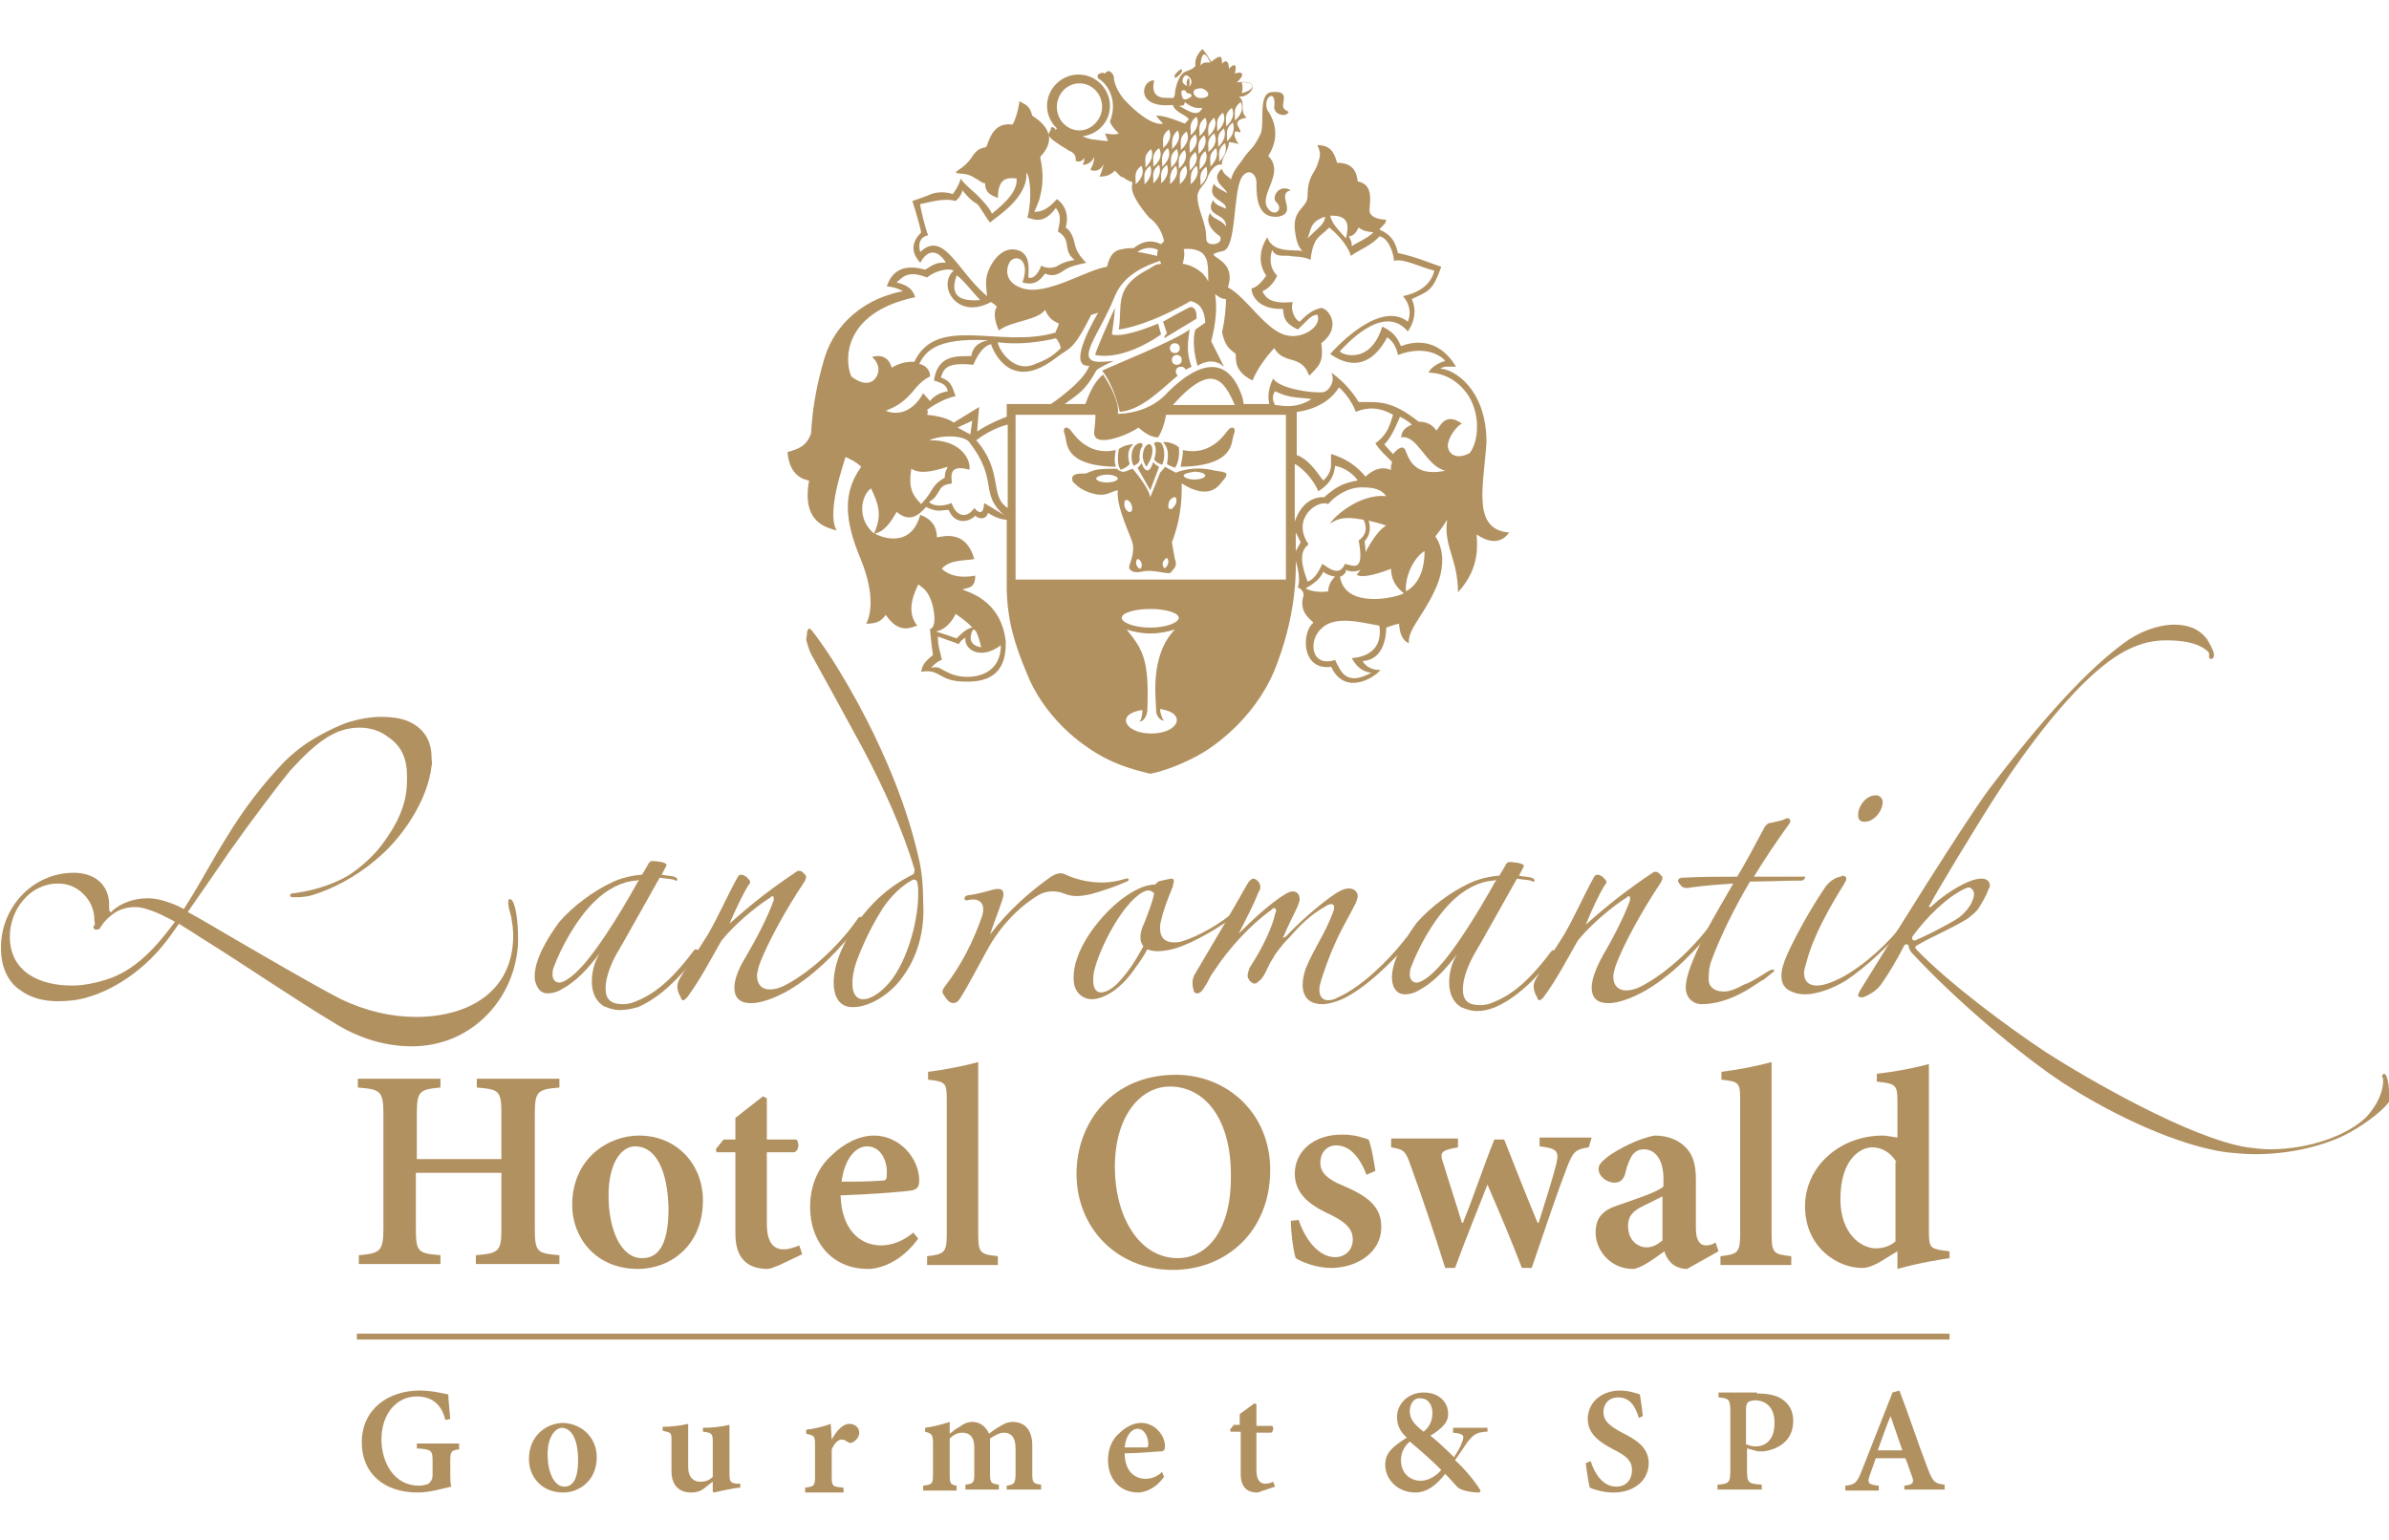 <svg width="242" height="156" viewBox="0 0 242 156" fill="none" xmlns="http://www.w3.org/2000/svg">
<g clip-path="url(#clip0)">
<path d="M41.728 106.021C39.238 106.021 36.649 105.325 34.159 103.835C29.677 101.152 24.499 97.575 20.316 94.991C19.719 94.594 18.922 94.097 18.125 93.6C17.627 94.296 17.229 94.892 16.831 95.389C14.839 97.972 11.951 100.158 8.864 101.052C7.868 101.35 6.872 101.45 5.876 101.45C4.482 101.45 3.187 101.152 2.091 100.357C0.697 99.463 0.1 97.773 0.1 96.184C0 92.01 3.287 88.433 7.469 88.433C9.461 88.433 11.055 89.526 11.055 91.712C11.055 91.812 11.055 91.911 11.055 92.01V92.11C11.055 92.308 11.154 92.408 11.254 92.408C11.353 92.408 11.353 92.408 11.353 92.308C12.249 91.513 13.544 91.017 14.938 91.017C15.536 91.017 16.134 91.116 16.731 91.315C17.328 91.513 17.926 91.712 18.623 92.11L19.121 91.315C20.316 89.427 21.511 87.141 23.005 84.757C24.698 81.975 26.59 79.491 28.781 77.205C30.175 75.814 31.47 75.019 32.366 74.522C33.263 74.026 34.458 73.429 35.454 73.131C36.45 72.833 37.545 72.635 38.641 72.635C39.537 72.635 40.433 72.734 41.23 73.032C42.923 73.728 43.719 75.019 43.719 76.808C43.719 77.106 43.819 77.305 43.719 77.603C43.321 81.18 40.632 85.055 38.043 87.141C35.952 88.93 33.562 90.122 31.57 90.719C30.873 90.917 30.175 90.917 29.677 90.917C29.478 90.917 29.379 90.818 29.379 90.719C29.379 90.619 29.478 90.52 29.677 90.52C31.271 90.321 33.362 89.824 35.255 88.731C36.35 88.036 37.744 86.843 38.641 85.651C39.836 84.061 40.831 82.372 41.13 80.385C41.23 79.789 41.23 79.192 41.23 78.696C41.23 76.907 40.732 75.615 39.238 74.622C38.441 74.026 37.445 73.728 36.45 73.728C35.553 73.728 34.557 73.926 33.661 74.423C32.068 75.218 30.474 76.907 29.379 78.1C28.383 79.292 25.296 83.366 23.204 86.347C21.91 88.234 20.416 90.421 19.021 92.408C20.515 93.203 22.109 94.196 23.503 94.991C26.59 96.78 31.669 99.761 34.557 101.251C37.047 102.443 39.636 103.04 42.126 103.04C47.504 103.04 51.985 100.456 51.985 94.793C51.985 94.097 51.886 93.501 51.786 92.905C51.587 92.209 51.487 91.812 51.487 91.513C51.487 91.315 51.487 91.116 51.587 91.116H51.687C51.786 91.116 51.886 91.215 51.985 91.414C52.384 92.308 52.483 93.998 52.483 95.389C52.284 101.152 47.803 106.021 41.728 106.021ZM15.138 92.209C14.64 92.01 14.142 91.911 13.644 91.911C12.947 91.911 12.249 92.11 11.752 92.408C10.955 92.905 10.457 93.501 10.158 93.998C10.059 94.196 9.859 94.196 9.76 94.196C9.561 94.196 9.461 94.097 9.461 93.898C9.461 93.799 9.561 93.799 9.561 93.799C9.66 93.6 9.561 93.401 9.561 93.203C9.561 92.11 9.063 91.116 8.366 90.52C7.668 89.824 6.772 89.526 5.876 89.526C2.988 89.526 0.996 92.209 0.996 94.892C0.996 98.469 3.984 99.86 7.27 99.86C7.37 99.86 7.469 99.86 7.469 99.86C8.465 99.86 9.859 99.562 10.756 99.264C13.644 98.37 15.735 96.084 17.727 93.401C16.831 92.905 15.835 92.408 15.138 92.209Z" fill="#B29161"/>
<path d="M70.608 96.78C68.816 99.164 66.724 101.152 64.633 102.046C63.936 102.245 63.338 102.344 62.741 102.344C62.143 102.344 61.645 102.145 61.147 101.946C60.35 101.45 59.952 100.555 59.952 99.462C59.952 98.568 60.151 97.575 60.749 96.581C59.554 98.171 58.359 99.462 56.865 100.257C56.367 100.555 55.869 100.655 55.471 100.655C54.774 100.655 54.375 100.158 54.176 99.264C53.977 97.376 55.57 94.892 56.666 93.401C58.06 91.811 60.052 90.321 61.944 89.427C63.338 88.731 64.932 88.632 65.031 88.632C65.031 88.632 65.529 87.837 65.728 87.439C65.828 87.34 65.927 87.241 66.027 87.241C66.326 87.241 67.521 87.34 67.521 87.638C67.521 87.737 67.322 88.036 67.023 88.632C67.521 88.731 67.919 88.731 68.318 88.831C68.517 88.93 68.616 89.029 68.616 89.129C68.616 89.228 68.517 89.228 68.417 89.228C68.318 89.228 68.318 89.129 68.218 89.129C67.82 89.029 67.322 89.029 66.824 88.93C65.529 91.215 62.94 95.885 62.442 96.68C61.745 97.972 61.346 99.164 61.346 100.158C61.346 100.655 61.446 101.052 61.745 101.35C62.044 101.648 62.541 101.748 63.139 101.748C63.537 101.748 64.035 101.648 64.434 101.45C66.724 100.555 68.517 98.668 70.309 96.283C70.409 96.183 70.409 96.183 70.508 96.183C70.608 96.183 70.708 96.283 70.708 96.382C70.708 96.68 70.708 96.68 70.608 96.78ZM64.434 89.228C62.94 89.327 61.446 90.122 60.151 91.414C58.259 93.302 56.765 96.183 56.068 98.071C55.969 98.369 55.969 98.568 55.969 98.767C55.969 99.264 56.267 99.562 56.666 99.562C56.865 99.562 57.064 99.462 57.263 99.363C58.657 98.568 60.052 96.68 61.446 94.594C62.442 93.103 63.637 91.116 64.732 89.129C64.732 89.129 64.533 89.228 64.434 89.228Z" fill="#B29161"/>
<path d="M87.14 93.501C85.347 95.885 82.758 98.668 79.87 100.357C78.276 101.251 76.982 101.648 76.085 101.648C74.99 101.648 74.392 101.152 74.392 100.059C74.392 99.264 74.791 98.171 75.588 96.879C76.584 95.19 77.778 92.904 78.376 91.215C78.376 91.116 78.376 91.116 78.376 91.016C78.376 90.917 78.376 90.818 78.276 90.818C78.177 90.818 78.077 90.818 78.077 90.917C76.484 91.911 74.392 93.699 73.098 95.289C72.002 97.177 71.007 99.164 69.612 101.052C69.413 101.251 69.314 101.35 69.214 101.35C69.015 101.35 69.015 101.152 68.915 100.953C68.716 100.655 68.616 100.257 68.616 99.959C68.616 99.661 68.716 99.363 68.915 99.065C69.712 97.674 70.807 96.183 71.704 94.693C72.799 92.805 73.695 90.718 74.691 88.93C74.791 88.731 74.891 88.632 75.09 88.632C75.289 88.632 75.388 88.731 75.588 88.831C75.787 89.029 75.986 89.228 75.986 89.327C75.986 89.526 75.886 89.626 75.787 89.725C75.189 90.719 74.492 92.209 73.895 93.6C76.085 91.613 78.276 89.924 80.667 88.334C80.766 88.234 80.866 88.234 80.965 88.234C81.165 88.234 81.264 88.334 81.463 88.532C81.563 88.632 81.662 88.731 81.662 88.831C81.662 89.029 81.563 89.228 81.364 89.526C79.77 91.911 77.679 95.587 76.882 97.873C76.783 98.27 76.683 98.568 76.683 98.866C76.683 99.76 77.181 100.257 77.978 100.257C78.376 100.257 78.874 100.158 79.472 99.86C82.36 98.369 85.347 95.388 86.941 93.004C87.04 92.904 87.14 92.904 87.14 92.904C87.239 92.904 87.339 93.004 87.339 93.103C87.239 93.302 87.14 93.401 87.14 93.501Z" fill="#B29161"/>
<path d="M91.522 98.866C90.327 100.655 88.136 102.046 86.443 102.046H86.343C85.148 102.046 84.451 101.152 84.451 99.562C84.451 97.575 85.546 95.289 86.742 93.6C88.235 91.514 90.028 89.824 92.418 88.632C92.617 88.533 92.617 88.433 92.617 88.235C92.617 88.135 92.717 88.135 92.617 88.036C91.422 83.962 89.43 79.689 87.439 75.914C85.447 72.237 83.654 68.958 82.16 66.275C81.862 65.679 81.662 64.785 81.662 64.785C81.662 64.785 81.762 64.288 81.762 63.99C81.862 63.791 81.862 63.692 81.961 63.692C82.061 63.692 82.061 63.791 82.16 63.791C84.551 66.772 87.538 72.138 89.231 75.914C90.924 79.59 92.219 83.266 93.016 86.744C93.414 88.334 93.514 89.924 93.514 91.414C93.713 94.494 92.817 97.078 91.522 98.866ZM92.916 89.427C92.916 89.228 92.717 89.129 92.617 89.129C92.518 89.129 92.418 89.129 92.319 89.228C91.024 89.924 89.729 91.414 89.132 92.507C88.335 93.799 87.439 95.587 86.742 97.475C86.443 98.37 86.343 99.065 86.343 99.661C86.343 100.655 86.742 101.251 87.439 101.251C88.036 101.251 88.833 100.854 89.729 99.959C91.721 97.972 93.016 93.6 93.016 90.52C93.016 90.222 93.016 89.824 92.916 89.427Z" fill="#B29161"/>
<path d="M110.444 90.619C109.448 90.818 108.651 90.917 107.755 90.52C106.958 90.222 105.962 90.222 105.166 90.719C103.174 91.911 101.282 93.898 99.987 96.283C98.991 98.071 98.095 99.86 97.198 101.251C96.9 101.748 96.302 101.748 96.003 101.35C95.804 101.152 95.705 100.953 95.505 100.655C95.406 100.456 95.505 100.257 95.705 99.959C97.398 97.773 98.593 95.388 99.489 92.805C99.887 91.513 99.19 90.917 97.995 91.215C97.597 91.315 97.597 90.818 97.995 90.719C98.991 90.619 99.887 90.321 100.684 90.122C101.58 89.924 101.78 90.321 101.58 91.016C101.282 92.01 100.784 93.203 100.286 94.693C102.178 92.209 104.369 90.321 106.46 88.831C106.958 88.532 107.456 88.334 107.954 88.632C109.747 89.427 111.938 89.725 114.029 89.029C114.427 88.93 114.427 89.228 114.128 89.327C113.033 89.824 111.539 90.321 110.444 90.619Z" fill="#B29161"/>
<path d="M125.183 92.706C123.689 93.898 121 95.488 119.108 96.084C118.411 96.283 117.813 96.382 117.216 96.382C116.817 96.382 116.419 96.283 116.22 96.183C115.821 96.978 115.224 97.773 114.726 98.469C113.332 100.357 111.738 101.251 110.543 101.251C109.348 101.152 108.751 100.257 108.751 99.164C108.751 99.164 108.751 99.164 108.751 99.065C108.751 98.469 108.85 97.773 109.149 96.978C110.045 94.395 112.933 91.017 115.622 89.924C116.12 89.725 116.618 89.626 117.016 89.626C117.116 89.526 117.216 89.427 117.315 89.327C117.614 89.228 118.112 89.129 118.61 89.029H118.709C118.809 89.029 118.909 89.129 118.909 89.228C118.909 89.327 118.909 89.327 118.909 89.327C118.909 89.427 118.809 89.626 118.809 89.824C118.311 91.017 117.813 92.308 117.614 93.302C117.514 93.6 117.514 93.799 117.514 94.097C117.514 94.991 118.012 95.488 118.909 95.488C119.108 95.488 119.407 95.488 119.705 95.388C121.398 94.892 123.788 93.501 125.083 92.308C125.183 92.209 125.282 92.209 125.282 92.209C125.382 92.209 125.481 92.308 125.481 92.408C125.481 92.507 125.382 92.706 125.183 92.706ZM116.319 90.222C116.12 90.222 115.921 90.321 115.722 90.42C113.63 91.613 111.34 96.183 110.842 98.369C110.742 98.767 110.742 99.164 110.742 99.363C110.742 100.158 111.041 100.555 111.539 100.555C112.037 100.555 112.834 100.158 113.63 99.164C114.527 98.171 115.224 96.978 115.821 95.885C115.622 95.587 115.523 95.388 115.523 94.991C115.523 94.594 115.622 94.097 115.921 93.501C116.22 92.706 116.718 91.513 116.917 90.52C116.718 90.321 116.518 90.222 116.319 90.222Z" fill="#B29161"/>
<path d="M142.909 95.289C141.117 97.376 138.328 100.158 135.938 101.251C135.241 101.549 134.544 101.748 133.947 101.748C132.652 101.748 131.955 101.052 131.955 99.76C131.955 99.363 132.054 98.767 132.254 98.171C133.05 96.183 134.245 94.594 135.042 92.408C135.142 92.209 135.142 92.01 135.142 91.911C135.142 91.712 135.042 91.613 134.843 91.613C134.644 91.613 134.444 91.712 134.146 91.911C132.751 92.706 131.656 93.799 130.959 94.594C130.66 94.991 130.262 95.289 129.963 95.687C129.664 96.084 129.266 96.481 128.967 97.078C128.668 97.475 128.469 97.972 128.27 98.369C128.071 98.767 127.872 99.164 127.573 99.363C127.374 99.562 127.274 99.661 127.075 99.661C126.876 99.661 126.677 99.462 126.577 99.363C126.477 99.164 126.378 99.065 126.378 98.866C126.378 98.668 126.477 98.369 126.577 98.071C127.872 96.084 128.868 93.997 129.166 92.606C129.166 92.507 129.266 92.408 129.266 92.308C129.266 92.11 129.166 92.01 129.067 92.01C128.967 92.01 128.868 92.11 128.768 92.209C126.677 93.699 124.486 96.084 122.992 98.369C122.693 98.767 122.494 99.164 122.295 99.562C122.096 99.86 121.896 100.257 121.697 100.456C121.598 100.555 121.398 100.655 121.299 100.655C121.1 100.655 120.9 100.555 120.9 100.257C120.801 100.059 120.801 99.76 120.801 99.462C120.801 99.264 120.9 98.966 121 98.767C122.892 95.587 124.585 92.706 126.378 89.526C126.577 89.228 126.776 89.029 126.975 89.029C127.075 89.029 127.274 89.129 127.374 89.228C127.573 89.427 127.672 89.626 127.672 89.924C127.672 90.122 127.573 90.222 127.473 90.42C126.975 91.712 126.278 93.004 125.581 94.395L125.482 94.594C125.482 94.594 125.482 94.594 125.581 94.494C126.776 93.302 128.668 91.513 130.162 90.619C130.461 90.42 130.76 90.321 130.959 90.321C131.357 90.321 131.656 90.619 131.656 91.116C131.656 91.315 131.556 91.513 131.457 91.811C131.058 92.706 130.461 93.799 130.063 94.792C130.063 94.892 129.963 94.892 129.963 94.892C129.963 94.991 130.063 94.991 130.063 94.991C130.162 94.991 130.162 94.892 130.262 94.892C131.457 93.6 133.249 92.01 134.743 90.917C135.44 90.42 136.038 90.023 136.635 90.023C137.133 90.023 137.532 90.321 137.532 90.818C137.532 91.017 137.432 91.215 137.333 91.513C136.635 92.904 135.839 94.196 135.241 95.587C134.644 96.879 134.146 98.369 133.847 99.264C133.747 99.661 133.648 99.959 133.648 100.257C133.648 100.953 133.947 101.35 134.544 101.35C134.843 101.35 135.241 101.251 135.54 101.052C137.83 100.059 140.619 97.376 142.312 95.19C142.412 94.991 142.611 94.892 142.71 94.892C142.81 94.892 142.81 94.991 142.81 95.09C142.81 95.19 143.009 95.09 142.909 95.289Z" fill="#B29161"/>
<path d="M157.449 96.78C155.657 99.165 153.566 101.152 151.474 102.046C150.777 102.344 150.18 102.444 149.582 102.444C148.984 102.444 148.487 102.245 147.989 102.046C147.192 101.549 146.794 100.655 146.794 99.562C146.794 98.668 146.993 97.674 147.59 96.68C146.395 98.27 145.2 99.562 143.706 100.357C143.208 100.655 142.71 100.754 142.312 100.754C141.615 100.754 141.117 100.258 141.017 99.363C140.818 97.475 142.412 94.991 143.507 93.501C144.901 91.911 146.893 90.421 148.785 89.526C150.18 88.831 151.773 88.731 151.873 88.731C151.873 88.731 152.37 87.936 152.57 87.539C152.669 87.44 152.769 87.34 152.868 87.34C153.167 87.34 154.362 87.44 154.362 87.738C154.362 87.837 154.163 88.135 153.864 88.731C154.362 88.831 154.761 88.831 155.159 88.93C155.358 89.029 155.458 89.129 155.458 89.228C155.458 89.328 155.358 89.328 155.259 89.328C155.159 89.328 155.159 89.228 155.059 89.228C154.661 89.129 154.163 89.129 153.665 89.029C152.37 91.315 149.781 95.985 149.283 96.78C148.586 98.072 148.188 99.264 148.188 100.258C148.188 100.754 148.287 101.152 148.586 101.45C148.885 101.748 149.383 101.847 149.98 101.847C150.379 101.847 150.877 101.748 151.275 101.549C153.566 100.655 155.358 98.767 157.151 96.382C157.25 96.283 157.25 96.283 157.35 96.283C157.449 96.283 157.549 96.382 157.549 96.482C157.449 96.78 157.449 96.78 157.449 96.78ZM151.275 89.228C149.781 89.328 148.287 90.123 146.993 91.414C145.101 93.302 143.607 96.184 142.91 98.072C142.81 98.37 142.81 98.568 142.81 98.767C142.81 99.264 143.109 99.562 143.507 99.562C143.706 99.562 143.905 99.463 144.105 99.363C145.499 98.568 146.893 96.68 148.287 94.594C149.283 93.103 150.478 91.116 151.574 89.129C151.574 89.129 151.375 89.228 151.275 89.228Z" fill="#B29161"/>
<path d="M173.981 93.501C172.188 95.885 169.599 98.668 166.711 100.357C165.118 101.251 163.823 101.648 162.927 101.648C161.831 101.648 161.234 101.152 161.234 100.059C161.234 99.264 161.632 98.171 162.329 96.879C163.325 95.19 164.52 92.904 165.118 91.215C165.118 91.116 165.118 91.116 165.118 91.016C165.118 90.917 165.118 90.818 165.018 90.818C164.919 90.818 164.819 90.818 164.819 90.917C163.226 91.911 161.134 93.699 159.839 95.289C158.744 97.177 157.748 99.164 156.354 101.052C156.155 101.251 156.055 101.35 155.956 101.35C155.756 101.35 155.756 101.152 155.657 100.953C155.458 100.655 155.358 100.257 155.358 99.959C155.358 99.661 155.458 99.363 155.657 99.065C156.453 97.674 157.549 96.183 158.445 94.693C159.541 92.805 160.437 90.719 161.433 88.93C161.533 88.731 161.632 88.632 161.831 88.632C162.03 88.632 162.13 88.731 162.329 88.831C162.528 89.029 162.728 89.228 162.728 89.327C162.728 89.526 162.628 89.626 162.528 89.725C161.931 90.719 161.234 92.209 160.636 93.699C162.827 91.712 165.018 90.023 167.408 88.433C167.508 88.334 167.607 88.334 167.707 88.334C167.906 88.334 168.006 88.433 168.205 88.632C168.305 88.731 168.404 88.831 168.404 88.93C168.404 89.129 168.305 89.327 168.105 89.626C166.512 92.01 164.421 95.687 163.624 97.972C163.524 98.369 163.425 98.668 163.425 98.966C163.425 99.86 163.923 100.357 164.719 100.357C165.118 100.357 165.616 100.257 166.213 99.959C169.101 98.469 172.089 95.488 173.682 93.103C173.782 93.004 173.881 93.004 173.881 93.004C173.981 93.004 174.081 93.103 174.081 93.203C174.081 93.302 173.981 93.401 173.981 93.501Z" fill="#B29161"/>
<path d="M182.446 89.228C180.654 89.228 178.861 89.327 177.268 89.327C175.575 92.209 174.28 94.892 173.384 97.276C173.085 98.071 173.085 98.767 173.085 99.264C173.085 100.059 173.782 100.456 174.479 100.456C175.276 100.555 176.272 99.959 176.67 99.76C177.666 99.462 179.16 98.27 179.458 98.27C179.757 98.171 179.757 98.369 179.658 98.469C179.458 98.568 178.761 99.264 178.463 99.363C178.164 99.462 175.475 101.748 172.388 101.748C171.392 101.748 170.595 100.953 170.794 99.661C170.894 98.369 172.089 95.885 172.886 94.295C173.682 92.706 174.678 91.116 175.575 89.526C174.081 89.625 172.687 89.725 171.292 89.924C170.894 90.023 170.396 90.023 170.197 89.625C169.798 89.228 169.998 88.93 170.496 88.93C172.487 88.831 174.28 88.831 175.973 88.831C176.869 87.34 177.666 85.85 178.562 84.16C178.761 83.763 178.961 83.365 179.458 83.365C179.757 83.266 180.554 83.167 180.853 82.968C181.151 82.769 181.55 83.067 181.251 83.465C179.956 85.253 178.761 87.042 177.666 88.831C179.259 88.831 180.853 88.831 182.546 88.831C182.745 88.831 182.844 88.731 182.844 88.93C182.745 89.228 182.546 89.228 182.446 89.228Z" fill="#B29161"/>
<path d="M193.202 93.6C191.409 95.786 189.019 97.972 187.127 99.264C185.732 100.158 184.039 100.754 182.844 100.754C182.346 100.754 181.849 100.655 181.45 100.456C180.753 100.158 180.454 99.661 180.454 98.866C180.454 98.27 180.653 97.575 181.052 96.68C182.048 94.494 183.641 91.712 184.936 89.824C185.334 89.327 185.832 88.93 186.43 88.831C186.529 88.831 186.529 88.731 186.629 88.731C186.828 88.731 187.027 88.831 187.027 89.029C187.027 89.228 186.928 89.327 186.828 89.526C185.235 92.11 183.641 94.892 182.944 97.674C182.844 97.972 182.745 98.37 182.745 98.568C182.745 99.463 183.243 99.86 184.039 99.86C184.737 99.86 185.533 99.562 186.529 99.065C188.919 97.773 191.409 95.488 193.102 93.203C193.202 93.103 193.301 93.004 193.301 93.004C193.401 93.004 193.401 93.103 193.401 93.203C193.301 93.401 193.301 93.501 193.202 93.6ZM188.919 83.266C188.421 83.266 188.222 83.068 188.222 82.571C188.222 81.677 189.019 80.584 190.015 80.584C190.413 80.584 190.712 80.882 190.712 81.279C190.712 82.173 189.816 83.266 188.919 83.266Z" fill="#B29161"/>
<path d="M241.9 111.784C241.104 112.777 239.212 114.168 237.419 115.063C234.929 116.255 231.643 116.95 228.456 116.95C227.46 116.95 226.464 116.851 225.468 116.752C220.688 116.056 214.314 113.175 208.937 109.697C204.854 107.014 198.181 101.45 193.6 96.482C193.5 96.283 193.401 96.184 193.401 96.084C193.301 95.985 193.401 95.885 193.301 95.786C193.301 95.687 193.202 95.687 193.102 95.687C193.002 95.687 193.002 95.687 192.903 95.786C192.206 97.177 191.309 98.668 190.612 99.661C190.214 100.257 189.517 100.754 188.72 101.052C188.621 101.052 188.621 101.052 188.521 101.052C188.322 101.052 188.222 100.953 188.222 100.854C188.222 100.754 188.322 100.556 188.421 100.357C191.608 95.19 198.779 83.664 201.468 79.987C205.551 74.622 210.53 68.561 215.111 65.182C216.705 63.99 218.597 63.294 220.29 63.294C221.584 63.294 222.779 63.692 223.576 64.785C223.875 65.282 224.273 65.977 224.273 66.375C224.273 66.573 224.174 66.772 223.975 66.772C223.875 66.772 223.775 66.673 223.775 66.573C223.775 66.176 223.875 66.176 223.377 65.778C222.381 65.083 220.987 64.884 219.393 64.884C216.804 64.884 214.613 66.077 212.323 68.064C209.235 70.747 205.551 75.417 202.463 80.186C200.073 83.863 195.791 91.017 195.592 91.513C195.492 91.712 195.393 91.812 195.393 91.812C195.393 91.911 195.492 91.911 195.492 91.911C195.592 91.911 195.691 91.812 195.791 91.712C197.185 90.421 199.476 89.029 200.671 89.029H200.77C201.268 89.029 201.567 89.328 201.567 89.725C201.567 89.824 201.567 89.924 201.468 90.023C201.268 90.619 200.77 91.513 200.372 92.11C200.173 92.408 199.675 92.805 199.277 93.103C197.683 94.097 195.691 94.892 194.198 95.786C193.998 95.885 193.998 95.985 193.998 95.985C193.998 95.985 194.098 96.184 194.198 96.283C197.584 99.761 203.36 104.033 207.244 106.617C211.426 109.3 221.883 115.361 227.659 116.255C228.456 116.354 229.153 116.454 229.95 116.454C234.033 116.454 237.917 114.963 239.71 113.175C240.905 111.883 241.403 110.492 241.403 109.598C241.403 109.498 241.403 109.399 241.403 109.3C241.403 109.2 241.303 109.2 241.303 109.101C241.303 108.902 241.403 108.803 241.502 108.803C241.602 108.803 241.701 108.902 241.801 109.2C241.9 109.498 242 110.094 242 110.591C242 110.691 242 110.889 242 110.989C242.299 111.187 242.1 111.485 241.9 111.784ZM199.376 89.924C199.277 89.924 199.177 90.023 199.077 90.023C197.185 90.917 195.193 92.905 193.799 94.793C193.7 94.892 193.7 94.991 193.7 95.091C193.7 95.19 193.799 95.289 193.899 95.289C193.998 95.289 194.098 95.289 194.198 95.19C195.193 94.793 197.086 93.799 198.081 93.203C199.376 92.408 199.974 91.215 199.974 90.52C199.874 90.122 199.675 89.924 199.376 89.924Z" fill="#B29161"/>
<path d="M56.666 110.194C54.375 110.392 54.176 110.591 54.176 112.976V124.403C54.176 126.887 54.375 126.986 56.666 127.185V128.079H48.201V127.185C50.591 126.986 50.79 126.787 50.79 124.403V118.838H42.126V124.403C42.126 126.887 42.325 126.986 44.616 127.185V128.079H36.35V127.185C38.541 126.986 38.839 126.787 38.839 124.403V112.976C38.839 110.492 38.541 110.392 36.25 110.194V109.299H44.616V110.194C42.425 110.392 42.225 110.591 42.225 112.976V117.447H50.79V112.976C50.79 110.492 50.591 110.392 48.3 110.194V109.299H56.666" fill="#B29161"/>
<path d="M64.733 115.062C68.616 115.062 71.206 118.043 71.206 121.62C71.206 126.291 67.82 128.576 64.633 128.576C60.251 128.576 57.96 125.297 57.96 122.117C57.96 117.348 61.645 115.062 64.733 115.062ZM64.334 116.155C62.94 116.155 61.645 117.845 61.645 121.124C61.645 124.701 62.94 127.483 65.031 127.483C66.425 127.483 67.72 126.589 67.72 122.415C67.621 118.54 66.425 116.155 64.334 116.155Z" fill="#B29161"/>
<path d="M78.974 128.178C78.476 128.377 77.978 128.576 77.779 128.576C75.687 128.576 74.492 127.483 74.492 124.999V116.752H72.6L72.501 116.453L73.297 115.46H74.492V113.274L77.281 111.088L77.679 111.287V115.46H80.667C80.966 115.758 80.966 116.553 80.468 116.752H77.679V124.005C77.679 126.29 78.675 126.589 79.372 126.589C79.97 126.589 80.468 126.39 80.966 126.191L81.264 127.085" fill="#B29161"/>
<path d="M93.016 125.496C91.223 127.98 89.032 128.576 87.936 128.576C84.152 128.576 82.061 125.694 82.061 122.316C82.061 120.13 82.858 118.341 84.152 117.149C85.447 115.857 87.04 115.062 88.534 115.062C91.123 115.062 93.115 117.348 93.115 119.633C93.115 120.229 92.916 120.527 92.318 120.627C91.82 120.726 88.235 121.024 85.148 121.124C85.248 124.601 87.14 126.191 89.231 126.191C90.327 126.191 91.422 125.794 92.518 124.899L93.016 125.496ZM87.837 116.155C86.642 116.155 85.546 117.447 85.248 119.733C86.542 119.733 87.837 119.733 89.231 119.633C89.729 119.633 89.829 119.534 89.829 119.037C89.928 117.646 89.231 116.155 87.837 116.155Z" fill="#B29161"/>
<path d="M93.912 128.178V127.284C95.705 127.085 95.904 126.887 95.904 124.999V111.485C95.904 109.697 95.804 109.597 94.012 109.399V108.604C95.605 108.405 97.696 108.008 99.091 107.61V124.999C99.091 126.986 99.29 127.085 101.082 127.284V128.178" fill="#B29161"/>
<path d="M119.108 108.902C124.286 108.902 128.668 112.777 128.668 118.54C128.668 124.8 124.187 128.675 118.809 128.675C113.232 128.675 109.049 124.502 109.049 118.938C109.049 113.771 112.635 108.902 119.108 108.902ZM118.51 110.094C115.523 110.094 112.933 113.075 112.933 118.242C112.933 123.31 115.423 127.483 119.307 127.483C122.195 127.483 124.685 124.8 124.685 119.335C124.784 113.473 122.095 110.094 118.51 110.094Z" fill="#B29161"/>
<path d="M138.428 119.037C137.731 117.248 136.735 116.056 135.341 116.056C134.444 116.056 133.747 116.752 133.747 117.845C133.747 118.838 134.544 119.534 136.038 120.13C138.328 121.124 139.922 122.117 139.922 124.303C139.922 127.085 137.233 128.476 134.843 128.476C133.349 128.476 131.855 127.88 131.258 127.483C131.058 126.986 130.76 124.999 130.76 123.707L131.556 123.608C132.154 125.496 133.548 127.383 135.241 127.383C136.237 127.383 137.034 126.688 137.034 125.595C137.034 124.601 136.436 123.906 134.843 123.111C133.349 122.415 131.158 121.322 131.158 118.938C131.158 116.752 132.951 114.963 135.938 114.963C137.233 114.963 138.03 115.261 138.627 115.46C138.926 116.056 139.225 118.043 139.324 118.64" fill="#B29161"/>
<path d="M160.935 116.255C159.541 116.453 159.342 116.751 158.744 118.242C157.748 120.825 156.553 124.402 155.159 128.476H154.163C153.067 125.595 151.872 122.813 150.677 120.03C149.582 122.813 148.486 125.495 147.391 128.476H146.395C145.3 124.999 144.105 121.422 142.909 118.143C142.412 116.652 142.212 116.453 140.918 116.255V115.36H147.69V116.255C145.997 116.553 145.798 116.751 146.196 117.844C146.793 119.832 147.491 121.918 148.088 123.906H148.188C149.283 121.223 150.179 118.441 151.374 115.46H152.37C153.466 118.242 154.561 121.024 155.756 123.906H155.856C156.354 122.316 157.25 119.534 157.649 117.944C157.947 116.652 157.748 116.354 155.956 116.155V115.261H161.234" fill="#B29161"/>
<path d="M170.894 128.576C170.197 128.576 169.599 128.278 169.3 127.98C168.902 127.582 168.703 127.185 168.603 126.787C167.508 127.582 166.114 128.576 165.417 128.576C163.126 128.576 161.632 126.688 161.632 124.899C161.632 123.409 162.329 122.614 163.923 122.117C165.616 121.521 167.807 120.826 168.504 120.229V119.434C168.504 117.547 167.707 116.454 166.512 116.454C166.014 116.454 165.715 116.652 165.417 116.95C165.118 117.348 164.819 118.043 164.62 118.938C164.421 119.633 164.022 119.832 163.524 119.832C162.827 119.832 161.931 119.236 161.931 118.441C161.931 117.944 162.329 117.646 162.927 117.149C163.923 116.454 165.914 115.361 167.607 115.062C168.703 115.062 169.599 115.361 170.296 115.857C171.491 116.752 171.79 117.944 171.79 119.534V124.502C171.79 125.794 172.288 126.191 172.786 126.191C173.184 126.191 173.483 126.092 173.782 125.893L174.081 126.787L170.894 128.576ZM168.404 121.223C167.807 121.521 167.01 121.919 166.412 122.217C165.417 122.713 164.919 123.21 164.919 124.204C164.919 125.794 166.014 126.39 166.811 126.39C167.408 126.39 167.906 126.092 168.404 125.694V121.223Z" fill="#B29161"/>
<path d="M174.28 128.178V127.284C176.072 127.085 176.272 126.887 176.272 124.999V111.485C176.272 109.697 176.172 109.597 174.379 109.399V108.604C175.973 108.405 178.064 108.008 179.458 107.61V124.999C179.458 126.986 179.658 127.085 181.45 127.284V128.178" fill="#B29161"/>
<path d="M197.484 127.483C196.787 127.582 194.297 127.98 192.206 128.576V126.787L190.413 127.88C189.517 128.377 189.019 128.477 188.621 128.477C186.131 128.477 182.845 126.39 182.845 122.217C182.845 118.242 186.33 115.063 190.712 115.063C191.011 115.063 191.509 115.162 192.206 115.261V111.585C192.206 109.896 192.007 109.796 190.114 109.598V108.803C191.907 108.604 193.998 108.207 195.393 107.809V124.8C195.393 126.39 195.592 126.489 196.687 126.688L197.484 126.787V127.483ZM192.106 117.745C191.509 116.752 190.612 116.255 189.617 116.255C188.72 116.255 186.43 117.149 186.43 121.521C186.43 124.999 188.521 126.489 190.015 126.489C190.712 126.489 191.409 126.291 192.007 125.794V117.745H192.106Z" fill="#B29161"/>
<path fill-rule="evenodd" clip-rule="evenodd" d="M120.602 31.101C119.905 31.399 117.813 32.591 117.813 32.591L118.212 33.784L118.012 33.982L117.913 34.28L121.199 32.293C121.199 31.995 121.299 31.2 120.602 31.101Z" fill="#B29161"/>
<path fill-rule="evenodd" clip-rule="evenodd" d="M117.315 32.79C117.415 33.187 117.614 33.883 117.614 33.883C117.614 33.883 114.029 36.566 110.941 35.969C110.941 35.671 112.435 32.293 112.933 31.2C112.933 31.796 112.634 33.883 112.634 33.883C112.634 33.883 113.431 34.38 117.315 32.79Z" fill="#B29161"/>
<path fill-rule="evenodd" clip-rule="evenodd" d="M118.71 36.466C118.71 36.764 118.909 36.963 119.208 36.963C119.506 36.963 119.705 36.764 119.705 36.466C119.705 36.168 119.506 35.969 119.208 35.969C118.909 35.969 118.71 36.168 118.71 36.466ZM118.51 35.274C118.51 35.572 118.71 35.771 119.008 35.771C119.307 35.771 119.506 35.572 119.506 35.274C119.506 34.976 119.307 34.777 119.008 34.777C118.71 34.777 118.51 34.976 118.51 35.274ZM120.502 33.386C120.502 33.883 120.004 35.373 120.701 37.162C120.502 37.261 120.303 37.361 120.104 37.46C120.004 37.261 119.905 37.162 119.606 37.162C119.307 37.162 119.108 37.361 119.108 37.659C119.108 37.857 119.208 37.957 119.307 38.056C117.714 39.348 115.722 41.534 113.431 41.733C113.332 41.335 112.834 39.05 111.639 37.559C112.635 37.062 118.909 34.578 120.502 33.386Z" fill="#B29161"/>
<path fill-rule="evenodd" clip-rule="evenodd" d="M113.033 45.608C112.435 45.707 110.344 46.204 108.551 43.72C108.054 43.024 107.556 43.322 107.854 44.018C108.153 44.713 107.556 47.197 113.033 47.297C112.834 46.8 112.933 46.005 113.033 45.608Z" fill="#B29161"/>
<path fill-rule="evenodd" clip-rule="evenodd" d="M119.805 45.608C120.403 45.707 122.494 46.204 124.287 43.72C124.784 43.024 125.282 43.322 124.984 44.018C124.685 44.713 125.183 47.197 119.606 47.297C119.606 46.999 119.905 46.005 119.805 45.608Z" fill="#B29161"/>
<path fill-rule="evenodd" clip-rule="evenodd" d="M114.825 45.011C114.527 45.011 113.83 45.111 113.332 45.508C113.232 46.005 113.132 47.197 113.531 47.595C114.327 47.297 114.427 46.999 114.427 46.999C114.427 46.899 113.929 45.707 114.825 45.011Z" fill="#B29161"/>
<path fill-rule="evenodd" clip-rule="evenodd" d="M117.813 44.813C118.212 44.714 118.909 44.912 119.407 45.31C119.506 45.806 119.407 46.999 119.008 47.396C118.212 47.098 118.212 46.999 118.212 46.999C118.212 46.8 118.61 45.608 117.813 44.813Z" fill="#B29161"/>
<path fill-rule="evenodd" clip-rule="evenodd" d="M115.722 45.21C115.821 44.912 115.523 44.713 115.025 45.111C114.527 45.608 114.527 46.601 114.825 47.197C115.622 46.899 115.423 46.403 115.423 46.403C115.423 46.204 115.423 45.608 115.722 45.21Z" fill="#B29161"/>
<path fill-rule="evenodd" clip-rule="evenodd" d="M116.917 45.011C116.817 44.713 117.614 44.713 117.714 45.011C118.012 45.608 118.012 46.502 117.714 47.098C116.917 46.8 116.917 46.502 116.917 46.502C117.016 46.303 117.216 45.409 116.917 45.011Z" fill="#B29161"/>
<path fill-rule="evenodd" clip-rule="evenodd" d="M115.921 45.409C116.22 44.912 116.618 44.813 116.718 45.409C116.817 46.105 116.518 46.701 116.12 47.297C115.622 46.502 115.722 46.005 115.921 45.409Z" fill="#B29161"/>
<path fill-rule="evenodd" clip-rule="evenodd" d="M117.415 47.297C117.216 47.197 116.917 46.998 116.817 46.8C116.817 46.8 116.319 48.688 115.622 46.899C115.523 47.197 115.224 47.396 115.224 47.396L116.518 49.681" fill="#B29161"/>
<path fill-rule="evenodd" clip-rule="evenodd" d="M119.905 48.191C119.905 48.39 120.403 48.589 121 48.589C121.598 48.589 122.096 48.39 122.096 48.191C122.096 47.992 121.598 47.794 121 47.794C120.403 47.893 119.905 47.992 119.905 48.191ZM111.041 48.489C111.041 48.688 111.539 48.887 112.137 48.887C112.734 48.887 113.232 48.688 113.232 48.489C113.232 48.291 112.734 48.092 112.137 48.092C111.639 48.092 111.041 48.291 111.041 48.489ZM113.929 51.371C114.029 51.669 114.328 51.967 114.527 51.868C114.726 51.768 114.726 51.47 114.626 51.172C114.527 50.874 114.228 50.576 114.029 50.675C113.929 50.675 113.83 50.973 113.929 51.371ZM118.411 50.874C118.311 51.172 118.311 51.569 118.51 51.569C118.71 51.669 118.909 51.371 119.108 51.073C119.207 50.775 119.207 50.377 119.008 50.377C118.809 50.377 118.51 50.576 118.411 50.874ZM115.124 57.233C115.224 57.531 115.423 57.631 115.523 57.631C115.622 57.531 115.722 57.333 115.622 57.035C115.523 56.736 115.324 56.637 115.224 56.637C115.124 56.736 115.025 56.935 115.124 57.233ZM117.813 56.935C117.714 57.233 117.813 57.432 117.913 57.531C118.012 57.631 118.212 57.432 118.311 57.134C118.411 56.836 118.311 56.637 118.212 56.538C118.112 56.538 117.913 56.736 117.813 56.935ZM114.726 47.496C114.726 47.496 116.319 49.284 116.519 50.377C116.519 50.377 117.216 48.688 117.514 47.893C117.813 47.595 118.012 47.297 118.012 47.297L119.108 47.893C119.108 47.893 120.801 47.098 123.091 47.694C123.888 47.794 123.789 47.794 124.087 47.893C124.386 47.992 124.187 48.39 123.888 48.688C123.589 48.986 122.693 50.874 119.705 48.986C119.705 49.682 119.805 52.166 118.71 54.948L119.008 56.637C119.008 56.637 119.307 57.233 118.909 57.631C118.51 58.127 118.61 58.127 117.913 58.028C117.216 57.929 116.519 57.73 115.622 57.929C114.726 58.127 114.228 57.73 114.427 57.233C114.626 56.736 114.925 55.643 114.726 55.047C114.626 54.451 113.033 51.371 113.232 49.682C112.435 49.781 111.938 50.576 110.045 49.781C109.348 49.483 109.049 49.185 108.651 48.787C108.651 48.589 108.253 47.893 109.946 47.992C110.942 47.595 110.942 47.496 113.133 47.496C113.531 47.893 113.929 47.794 113.929 47.794L114.726 47.496Z" fill="#B29161"/>
<path d="M120.402 7.949C120.502 7.949 120.502 8.148 120.502 8.446C120.502 8.744 120.402 8.943 120.402 8.943C120.303 8.943 120.203 8.744 120.203 8.446C120.203 8.148 120.303 7.949 120.402 7.949Z" fill="#B29161"/>
<path d="M119.008 7.85C118.909 7.75 119.008 7.552 119.207 7.353C119.406 7.154 119.606 6.955 119.705 7.055C119.805 7.154 119.705 7.353 119.506 7.552C119.207 7.85 119.008 7.949 119.008 7.85Z" fill="#B29161"/>
<path d="M150.578 44.813C150.578 39.348 147.192 37.361 145.897 37.361C146.296 37.062 146.694 37.162 147.491 37.162C145.598 33.982 142.91 34.678 141.914 35.075C141.515 34.181 141.217 33.684 140.022 33.088C138.727 37.261 135.54 35.771 135.739 35.572C136.237 35.075 140.121 30.604 142.611 33.585C143.308 32.591 143.507 31.399 143.009 30.306C144.603 29.511 145.101 29.61 145.997 27.027C145.3 26.828 143.507 26.033 141.615 25.636C141.316 24.344 140.818 23.748 139.723 23.251C140.32 22.555 140.32 22.754 140.42 22.257C140.022 22.257 138.826 22.158 138.727 21.363C138.727 20.568 139.225 18.68 137.532 18.382C137.432 17.389 137.034 16.494 135.44 16.494C135.142 15.401 134.743 14.706 133.449 14.706C133.847 15.6 133.747 15.799 133.449 16.693C133.15 17.587 132.453 17.886 132.453 19.873C132.453 21.065 130.959 21.164 131.158 23.251C131.258 24.145 131.457 25.04 131.955 25.437C131.158 25.238 128.967 25.735 128.37 24.046C127.772 24.94 127.274 26.53 128.27 27.921C127.673 28.815 127.075 29.213 126.776 29.213C126.776 30.107 127.673 31.399 129.963 31.299C130.063 32.194 130.063 32.691 131.457 33.386C132.353 32.591 132.752 31.896 133.449 31.896C133.947 32.989 132.054 34.38 130.361 33.982C128.27 33.585 126.278 30.107 124.386 29.113C125.482 25.834 121.1 26.033 123.888 25.437C125.282 25.139 124.884 19.475 125.78 17.985C126.477 16.892 127.374 17.687 127.274 18.68C127.274 19.972 127.374 22.158 129.465 21.959C131.556 21.562 129.166 19.674 130.76 19.276C129.565 18.581 128.768 19.972 129.266 20.469C130.063 21.164 129.166 22.059 128.469 21.164C127.374 19.773 130.262 17.587 128.469 15.799C129.067 14.905 129.764 13.116 128.37 11.129C127.872 9.837 129.366 8.843 129.067 10.93C129.166 11.526 129.764 11.725 130.262 11.626C130.959 11.129 130.063 11.427 129.963 10.731C129.963 10.135 130.561 9.142 128.768 9.34C127.374 9.539 128.17 12.619 127.673 13.613C126.776 15.401 126.776 14.805 125.78 16.296C125.581 16.594 124.984 17.19 124.685 18.184C124.486 17.886 123.888 17.687 123.789 17.091C122.394 18.283 124.386 19.177 124.287 19.575C124.287 19.475 122.992 18.979 122.992 18.581C122.096 20.27 124.287 20.27 124.187 21.164C124.187 21.065 123.091 20.866 122.892 20.27C121.896 21.959 124.287 21.562 124.187 22.953C123.789 22.257 122.693 22.158 122.594 21.562C121.797 22.854 123.589 23.947 123.589 23.947C123.988 24.841 122.195 25.04 122.195 24.245C122.195 22.357 121.299 21.462 121.299 19.773C121.498 18.879 122.096 18.78 122.394 17.786C123.091 16.395 123.789 16.693 123.789 16.693C123.689 15.998 124.486 15.302 124.486 14.408C124.884 14.408 125.482 14.607 125.482 14.607C125.482 14.607 124.884 13.812 125.083 13.414C125.282 13.017 126.079 14.01 125.382 12.719C125.183 12.321 125.581 12.023 126.278 11.924C125.482 11.228 126.278 10.433 125.482 9.738C126.378 10.135 128.27 7.949 125.282 8.347C126.179 7.552 125.88 7.154 125.083 7.452C125.282 6.657 125.183 6.26 124.486 6.956C124.486 5.962 123.988 6.161 123.789 6.459C123.789 5.664 123.689 5.465 122.693 6.26C122.195 5.366 121.797 4.968 121.797 4.968C121.199 5.564 121 6.161 121.1 6.657C120.801 7.154 120.004 7.154 119.805 7.452C119.407 7.75 119.008 8.943 119.008 9.638C118.909 9.936 118.809 9.936 118.809 9.936C118.311 9.837 116.419 10.334 116.917 8.148C115.622 8.049 114.925 11.029 118.809 10.632C119.008 11.427 120.403 11.725 120.403 12.122C120.104 12.421 120.004 12.52 120.004 12.52C120.004 12.52 117.913 11.626 117.116 11.725C117.315 12.023 117.813 12.52 117.813 12.52C117.813 12.52 116.618 13.017 113.83 10.036C112.734 8.645 112.834 7.75 112.834 7.75C112.834 7.75 112.435 6.757 111.938 7.452C111.738 7.254 110.942 7.452 111.24 7.949C112.037 8.347 113.332 10.036 112.435 12.321C112.635 12.917 113.332 13.514 113.332 13.514C113.332 13.514 113.232 13.613 112.734 13.613C112.535 13.613 111.938 13.514 111.938 13.514L112.236 14.308L110.543 14.11C110.543 14.11 110.145 14.01 109.647 13.812C111.24 13.613 112.435 12.321 112.435 10.731C112.435 9.042 111.041 7.552 109.249 7.552C107.556 7.552 106.062 8.943 106.062 10.731C106.062 11.626 106.46 12.421 107.058 13.017C106.958 13.116 106.958 13.116 106.958 13.215C106.859 12.818 106.361 12.818 106.46 13.017C106.361 13.712 105.365 13.514 108.352 15.302C109.149 15.6 108.95 16.296 108.95 16.296C108.95 16.296 109.448 16.594 109.846 15.998C109.846 16.494 109.647 16.693 109.647 16.693C109.647 16.693 110.444 16.793 110.842 15.898C110.842 16.594 110.444 17.19 110.444 17.19C110.444 17.19 111.24 17.687 111.838 16.594C111.639 17.091 111.539 17.687 111.34 17.886C111.838 17.886 112.336 17.886 112.933 17.289C113.332 17.687 113.531 17.985 113.83 17.985C114.129 18.283 114.527 18.382 114.726 18.482C114.726 18.78 114.129 19.376 116.419 22.059C117.415 22.754 117.813 23.847 117.913 24.443C117.813 24.543 117.714 24.642 117.614 24.741C116.021 23.947 114.925 25.139 114.826 25.139C114.527 25.139 114.128 25.139 113.73 25.238C112.834 25.338 112.435 25.834 112.137 27.027C110.045 27.325 106.062 30.008 103.572 29.213C101.381 28.517 102.078 26.729 102.377 26.431C103.074 25.735 104.369 26.431 103.572 28.617C104.966 29.014 105.464 28.219 105.863 27.722C107.058 28.219 107.556 27.424 108.253 27.126C108.95 26.828 110.045 26.629 110.045 26.629C110.045 26.629 109.249 25.934 108.95 25.04C108.751 24.145 108.552 23.45 107.954 23.052C108.452 21.264 107.356 20.369 107.058 20.171C105.962 21.462 105.166 21.462 104.767 21.462C104.767 21.462 105.265 20.469 105.365 19.873C105.863 17.985 105.464 16.494 105.365 15.898C107.556 13.613 105.166 12.122 104.568 11.725C104.269 10.533 103.771 10.632 103.273 10.235C103.273 10.334 103.074 11.725 102.576 12.619C100.485 12.321 100.186 14.408 99.887 14.905C99.489 15.004 98.991 15.004 98.394 15.998C97.696 16.991 96.999 17.19 96.8 17.488C97.298 17.687 97.696 17.488 98.493 17.886C99.589 18.482 99.29 18.482 99.788 18.581C99.788 19.773 100.784 19.873 101.082 20.072C101.082 17.985 102.078 17.985 102.975 18.084C103.174 19.674 100.883 21.264 100.485 21.661C100.186 20.966 99.389 20.171 98.891 19.674C98.692 19.475 97.796 18.78 97.298 18.084C97.298 18.382 96.9 19.177 96.501 19.674C96.103 19.475 95.007 19.376 94.31 19.674C93.613 19.972 92.418 20.369 92.418 20.369C92.418 20.369 93.016 22.158 93.314 23.549C91.721 25.139 93.016 26.331 93.215 26.629C94.41 24.443 95.705 26.331 95.804 26.629C94.808 26.53 94.41 26.927 93.713 27.325C90.626 26.431 90.028 28.517 89.829 29.014C90.825 29.113 91.323 29.412 91.621 29.61C91.92 29.61 91.92 29.71 91.92 29.809C91.92 29.809 91.92 29.809 91.92 29.71C91.821 29.61 91.721 29.61 91.621 29.511C91.323 29.511 90.825 29.61 89.928 29.908C87.14 30.803 84.551 32.989 83.555 36.168C82.559 39.447 82.26 42.031 82.161 43.919C81.663 45.31 80.766 45.508 79.77 45.806C79.97 48.191 81.364 48.589 81.961 48.688C81.165 52.961 83.754 53.457 84.75 53.755C83.654 51.868 85.547 46.8 85.646 46.303C85.845 46.403 86.642 46.701 87.24 47.297C85.447 49.781 85.447 52.464 87.14 56.538C88.833 60.612 88.036 62.698 87.737 63.195C88.733 63.195 89.231 62.996 89.729 62.301C91.124 64.387 92.418 63.493 92.916 63.394C91.621 61.804 92.817 59.717 93.016 59.221C93.414 59.519 94.111 59.817 94.51 61.506C94.908 63.294 94.41 63.791 94.211 63.692C94.211 63.99 94.41 65.778 94.51 66.375C93.613 67.07 93.414 67.468 93.314 68.064C95.306 67.766 95.007 68.958 97.497 69.057C99.688 69.157 101.979 68.66 101.879 64.984C101.381 60.711 97.995 60.015 97.497 59.717C98.095 59.519 98.792 59.618 98.792 58.326C96.701 58.724 95.705 57.929 95.406 57.631C96.203 56.637 97.995 56.836 98.692 56.637C97.896 53.855 95.904 54.252 94.908 54.451C94.908 53.656 94.609 52.663 93.215 52.166C92.219 55.842 88.833 54.252 88.634 54.054C89.63 53.855 90.327 52.762 90.825 51.868C92.119 52.961 93.016 52.265 93.812 51.371C95.007 51.967 95.306 51.669 96.103 51.669C96.701 53.159 98.095 52.961 98.792 52.265C99.389 52.762 99.987 52.464 100.087 51.967C101.082 52.663 101.979 52.663 101.979 52.663V59.817C102.078 62.996 102.775 65.282 104.07 68.362C105.265 71.343 107.655 74.026 110.145 75.715C112.535 77.404 114.826 78 116.519 78.398C118.61 78 121 76.808 122.096 76.112C123.191 75.417 127.573 72.436 129.465 66.971C131.457 61.605 131.258 57.333 131.258 56.836C131.855 58.823 131.457 59.519 131.457 59.519C131.457 59.519 132.054 59.717 132.054 60.313C131.556 61.903 132.552 62.599 133.05 63.096C131.855 63.99 131.756 67.965 134.843 67.567C136.337 70.747 139.623 68.362 139.822 67.865C138.826 67.965 138.129 67.269 138.03 66.971C140.519 66.871 140.42 63.593 140.42 63.593C140.42 63.593 141.217 63.294 141.715 63.195C141.814 64.387 142.113 64.884 142.71 65.182C142.611 63.791 144.005 62.599 145.2 60.115C147.092 56.438 145.399 54.352 145.399 54.352C145.399 54.352 146.196 53.358 146.594 52.663C146.196 55.345 147.69 56.637 147.69 60.015C150.08 57.432 149.582 54.849 149.582 54.153C151.175 55.246 152.271 54.849 152.868 53.954C149.084 53.656 150.279 49.284 150.578 44.813ZM109.348 8.446C110.643 8.446 111.639 9.539 111.639 10.831C111.639 12.122 110.543 13.215 109.348 13.215C108.054 13.215 107.058 12.122 107.058 10.831C107.058 9.539 108.054 8.446 109.348 8.446ZM115.025 18.68C115.124 18.084 114.726 17.488 115.622 16.793C115.921 17.389 115.722 18.084 115.025 18.68ZM115.921 18.68C116.021 18.084 115.622 17.488 116.519 16.793C116.718 17.389 116.618 18.084 115.921 18.68ZM116.021 16.991C116.12 16.395 115.722 15.799 116.618 15.103C116.817 15.7 116.718 16.296 116.021 16.991ZM116.817 18.581C116.917 17.985 116.519 17.389 117.415 16.693C117.614 17.289 117.515 17.985 116.817 18.581ZM116.817 16.892C116.917 16.296 116.519 15.7 117.415 15.004C117.714 15.6 117.614 16.296 116.817 16.892ZM101.381 65.381C101.381 68.759 97.896 68.958 96.302 68.263C95.107 67.766 95.207 67.468 94.31 67.666C94.709 67.269 95.007 66.971 95.406 66.871C95.207 65.778 95.007 65.58 95.007 64.487C96.302 64.984 96.999 65.182 97.099 65.282C97.497 64.686 97.497 64.884 97.796 64.586C97.597 65.778 99.29 66.971 101.381 65.381ZM99.389 65.58C99.389 65.58 97.995 65.48 98.394 64.189C98.792 62.798 99.389 65.58 99.389 65.58ZM96.8 62.201C96.8 62.201 97.995 62.996 98.493 63.593C97.896 63.593 96.9 64.686 96.9 64.686C96.9 64.686 95.505 64.189 94.808 63.99C96.203 63.692 96.8 62.201 96.8 62.201ZM137.631 23.052C138.129 23.45 138.528 23.45 139.125 23.549C138.528 24.145 137.333 24.642 136.934 24.94C136.934 24.741 136.934 24.443 136.635 23.947C137.034 23.947 137.333 23.648 137.631 23.052ZM136.337 24.145C135.44 23.152 134.942 22.655 134.743 21.86C136.735 21.761 136.635 22.953 136.337 24.145ZM134.245 21.959C134.146 22.754 133.548 23.052 132.453 24.145C132.851 23.251 132.652 22.456 134.245 21.959ZM121.598 18.78C121.697 18.184 121.299 17.587 122.195 16.892C122.394 17.488 122.295 18.184 121.598 18.78ZM122.096 15.302C122.394 15.898 122.195 16.594 121.498 17.19C121.598 16.594 121.299 15.998 122.096 15.302ZM121.996 13.712C122.295 14.308 122.096 15.004 121.398 15.6C121.498 15.103 121.1 14.408 121.996 13.712ZM122.096 11.924C122.394 12.52 122.195 13.215 121.498 13.812C121.598 13.215 121.199 12.619 122.096 11.924ZM125.78 9.44C125.98 8.843 125.78 8.347 125.78 8.347C127.075 8.247 127.374 9.042 125.78 9.44ZM125.681 10.334C125.98 10.93 125.78 11.626 125.083 12.222C125.183 11.626 124.784 11.029 125.681 10.334ZM124.287 14.308C124.386 13.712 123.988 13.116 124.884 12.421C125.083 13.017 124.984 13.712 124.287 14.308ZM124.784 10.93C125.083 11.526 124.884 12.222 124.187 12.818C124.287 12.222 123.888 11.626 124.784 10.93ZM123.49 16.395C123.589 15.799 123.191 15.203 124.087 14.507C124.287 15.103 124.187 15.7 123.49 16.395ZM123.39 14.905C123.49 14.308 123.091 13.712 123.988 13.017C124.187 13.613 124.087 14.209 123.39 14.905ZM123.888 11.427C124.187 12.023 123.988 12.719 123.291 13.315C123.39 12.719 122.992 12.122 123.888 11.427ZM122.594 16.892C122.693 16.296 122.295 15.7 123.191 15.004C123.39 15.6 123.291 16.196 122.594 16.892ZM122.394 15.401C122.494 14.805 122.096 14.209 122.992 13.514C123.291 14.11 123.191 14.805 122.394 15.401ZM122.992 11.924C123.291 12.52 123.091 13.215 122.394 13.812C122.494 13.315 122.096 12.719 122.992 11.924ZM122.594 6.359C122.594 6.359 121.896 6.161 121.598 6.657C121.797 4.273 122.594 6.359 122.594 6.359ZM120.901 9.34C120.901 9.042 121.299 8.943 121.697 8.943C122.096 9.042 122.394 9.34 122.394 9.539C122.394 9.837 121.996 9.936 121.598 9.936C121.199 9.936 120.901 9.638 120.901 9.34ZM120.502 7.85C120.801 8.148 120.701 8.545 120.502 8.744C120.403 8.843 120.004 8.645 119.805 8.347C119.705 8.049 120.004 7.254 120.502 7.85ZM119.905 9.142C120.203 9.142 120.104 9.44 120.303 9.44C120.502 9.44 120.901 9.638 120.602 9.837C120.303 10.036 119.805 10.334 119.705 9.638C119.606 9.241 119.705 9.142 119.905 9.142ZM119.407 10.731C119.905 10.731 120.004 10.632 120.004 10.334C120.502 10.731 121 11.029 121.797 10.93C121.299 12.122 120.004 10.93 119.407 10.731ZM121.199 16.793C121.498 17.389 121.299 18.084 120.602 18.68C120.701 18.084 120.403 17.488 121.199 16.793ZM121.1 15.401C121.398 15.998 121.199 16.693 120.502 17.289C120.602 16.693 120.203 16.097 121.1 15.401ZM121.1 13.613C121.398 14.209 121.199 14.905 120.502 15.501C120.602 14.905 120.203 14.308 121.1 13.613ZM121.199 11.824C121.498 12.421 121.299 13.116 120.602 13.712C120.701 13.116 120.303 12.52 121.199 11.824ZM121.896 25.735C122.195 26.232 122.394 26.232 122.394 28.319C122.394 28.418 122.394 28.418 122.394 28.517C122.195 28.12 121.896 27.722 121.598 27.524C121.1 27.126 120.502 26.828 119.805 26.729C120.004 26.033 120.004 25.536 119.905 25.238C120.701 25.139 121.498 25.338 121.896 25.735ZM120.104 16.793C120.403 17.389 120.203 18.084 119.506 18.68C119.606 18.184 119.208 17.488 120.104 16.793ZM120.004 15.203C120.303 15.799 120.104 16.494 119.407 17.091C119.506 16.594 119.108 15.898 120.004 15.203ZM120.203 13.315C120.502 13.911 120.303 14.607 119.606 15.203C119.705 14.607 119.307 14.01 120.203 13.315ZM119.307 13.215C119.606 13.812 119.407 14.507 118.71 15.103C118.809 14.507 118.51 13.911 119.307 13.215ZM119.208 15.103C119.506 15.7 119.307 16.395 118.61 16.991C118.71 16.494 118.311 15.799 119.208 15.103ZM119.108 16.793C119.407 17.389 119.208 18.084 118.51 18.68C118.61 18.184 118.311 17.587 119.108 16.793ZM118.411 13.116C118.71 13.712 118.51 14.408 117.813 15.004C117.913 14.408 117.515 13.812 118.411 13.116ZM118.311 15.004C118.61 15.6 118.411 16.296 117.714 16.892C117.813 16.395 117.415 15.7 118.311 15.004ZM117.614 18.581C117.714 17.985 117.315 17.389 118.212 16.693C118.411 17.289 118.311 17.985 117.614 18.581ZM117.315 25.338C117.216 25.536 117.216 25.735 117.216 25.934C116.419 25.735 115.423 25.536 115.224 25.536C115.722 25.139 116.618 24.94 117.315 25.338ZM93.215 25.536C92.916 24.443 93.414 23.947 94.012 23.847C93.713 23.052 93.215 21.065 93.215 20.668C93.613 20.668 95.505 19.972 96.8 20.369C97.398 19.873 97.497 19.276 97.497 19.276C97.497 19.276 98.194 20.27 98.991 20.668C99.29 20.966 99.688 21.761 100.286 22.555C100.784 22.059 104.17 20.072 103.97 17.488C104.369 17.886 104.568 20.171 104.07 22.059C104.668 22.158 105.663 22.854 106.958 21.065C107.456 21.761 107.456 22.158 107.157 23.45C108.651 24.344 107.556 25.338 108.85 26.331C108.452 26.431 107.954 26.431 106.958 27.027C106.062 27.325 105.564 26.927 105.464 26.927C105.265 27.524 104.767 28.319 104.17 28.12C104.17 27.424 104.468 25.735 103.074 25.338C101.68 24.94 100.584 26.232 100.087 27.524C99.788 28.319 99.887 29.014 99.987 30.008C96.999 27.524 95.605 23.251 93.215 25.536ZM99.29 30.405C97.896 30.505 96.003 30.405 96.9 27.921C97.198 27.921 98.792 29.908 99.29 30.405ZM86.244 38.156C85.547 36.665 85.248 31.697 92.717 30.107C92.418 29.312 92.02 28.915 90.825 28.617C91.422 28.12 91.92 27.325 93.912 28.12C94.709 27.424 96.103 27.126 96.601 27.424C94.908 28.915 96.9 32.492 100.385 30.604C100.883 30.902 100.983 31.101 100.983 31.101C100.983 31.101 100.385 31.697 101.182 33.486C102.477 32.492 105.066 32.492 105.863 31.399C106.261 32.293 106.659 32.492 107.257 32.79C107.058 33.585 106.859 33.486 106.958 33.684C101.381 35.373 94.908 31.796 92.617 36.665C91.323 36.566 90.327 37.261 90.327 37.261C90.327 37.261 90.028 35.672 88.335 36.168C89.331 37.062 88.933 37.957 88.733 38.255C88.534 38.553 87.837 39.348 86.244 38.156ZM107.456 35.274C106.56 36.168 105.962 36.466 104.668 36.963C102.576 37.758 101.082 35.274 101.082 34.678C103.97 35.075 106.958 34.28 106.958 34.28C106.958 34.28 107.356 34.678 107.456 35.274ZM88.534 54.054C86.742 52.563 87.24 50.178 88.236 49.483C88.933 50.973 89.431 52.166 88.534 54.054ZM89.729 41.633C90.526 41.236 91.422 41.037 92.817 39.248C93.613 38.354 94.211 38.156 94.211 38.156C94.211 38.156 94.31 37.162 93.115 36.864C93.713 35.771 94.609 34.181 100.087 34.479C99.688 34.578 98.593 34.777 98.394 36.069C97.398 36.168 95.007 35.672 94.609 38.553C95.107 38.752 95.904 38.851 96.003 39.646C94.709 39.845 94.211 40.64 94.211 40.64L93.514 39.845C93.414 40.043 92.119 42.528 89.729 41.633ZM93.314 51.073C92.319 50.079 92.02 49.284 92.319 47.496C93.115 47.992 94.111 47.893 96.003 47.297C95.904 47.595 95.705 47.694 95.705 48.39C94.211 49.284 94.709 49.582 93.314 51.073ZM99.688 50.973C99.688 50.973 99.688 52.663 98.692 51.47C97.896 52.663 96.8 52.265 96.402 50.973C95.406 51.371 94.51 51.272 94.111 50.874C94.709 50.477 94.808 50.278 95.107 49.781C95.505 48.986 96.103 49.086 96.402 48.986C96.501 48.688 95.804 46.9 98.194 47.595C98.394 46.701 97.398 44.515 94.111 44.614C95.505 44.018 97.696 44.117 98.194 44.813C101.182 48.688 99.19 49.98 101.68 52.166C100.883 51.669 99.688 50.973 99.688 50.973ZM96.999 43.322L98.493 42.627L98.294 44.018L96.999 43.322ZM102.078 51.47C100.186 50.278 101.68 47.794 98.891 44.614C100.584 43.322 102.078 43.024 102.078 43.024C102.078 43.024 102.078 48.887 102.078 51.47ZM101.979 41.037V42.229C101.979 42.229 100.286 42.826 98.991 43.72C98.991 43.322 99.19 41.236 99.19 41.236L96.601 42.826C96.601 42.826 96.003 42.229 93.912 42.031C94.012 41.733 94.012 41.733 93.912 41.534C94.41 41.136 95.705 40.342 96.8 40.143C96.501 39.447 96.501 38.652 95.306 38.255C95.605 37.46 95.705 36.665 98.593 36.963C98.891 36.268 99.489 35.075 100.385 34.877C100.684 35.771 102.477 39.745 106.958 36.268C108.352 35.175 108.651 35.672 110.543 31.896L111.24 31.697C111.24 31.697 107.854 37.261 110.344 37.062C109.747 38.752 106.46 40.938 106.46 40.938H101.979V41.037ZM116.618 74.324C113.929 74.324 112.933 72.336 115.722 71.939C115.722 72.436 115.622 72.933 115.423 73.131C116.12 73.032 116.22 72.038 116.22 72.038C116.419 66.871 115.822 65.878 114.128 63.791C114.726 63.99 115.622 64.189 116.519 64.189C117.515 64.189 118.311 63.99 119.008 63.791C116.419 66.474 117.116 70.846 117.116 72.038C117.116 72.336 117.315 72.933 117.913 73.032C117.714 72.833 117.515 72.237 117.515 71.84C120.303 72.237 119.407 74.324 116.618 74.324ZM116.519 63.593C114.925 63.593 113.631 63.096 113.631 62.599C113.631 62.102 114.925 61.705 116.519 61.705C118.112 61.705 119.407 62.102 119.407 62.599C119.407 63.096 118.112 63.593 116.519 63.593ZM130.262 58.724H102.875V42.031H110.942C110.942 42.031 111.041 41.931 110.842 43.72C110.643 45.508 114.228 44.117 115.324 43.322C116.22 44.117 116.817 44.316 117.315 44.316C117.315 44.316 117.913 43.422 118.112 42.031H130.262V58.724ZM118.809 41.037C122.793 36.566 123.988 38.553 125.083 41.037H118.809ZM129.166 41.037C128.868 40.54 128.868 40.043 129.166 39.646C130.76 40.441 131.855 40.242 132.851 40.441C131.158 41.534 129.664 41.037 129.166 41.037ZM141.017 46.8C141.017 46.8 140.818 47.396 140.918 47.595C141.017 47.794 139.922 46.8 138.328 48.291C138.03 47.992 137.133 46.701 134.843 46.005C134.743 46.8 135.142 47.694 134.046 48.688C133.747 48.39 132.752 46.601 131.357 46.105V41.733C131.357 41.733 134.245 41.534 135.64 39.248C136.536 40.043 137.133 41.136 137.333 41.733C138.528 41.236 139.723 41.236 141.117 42.031C140.818 42.826 140.719 43.919 139.324 44.912C139.623 45.508 141.017 46.8 141.017 46.8ZM138.627 52.762C138.627 52.762 139.623 52.961 140.42 53.259C139.424 53.755 138.328 55.941 138.328 55.941C138.328 55.941 138.329 55.544 138.229 54.849C139.125 53.855 138.627 52.762 138.627 52.762ZM137.532 48.688C136.337 48.887 135.44 49.185 134.146 50.377C131.855 50.278 131.158 52.861 131.158 52.861V46.999C131.158 46.999 132.652 47.794 133.548 49.781C134.943 48.887 135.142 47.992 135.241 47.198C136.337 47.396 137.233 48.191 137.532 48.688ZM131.258 55.842V53.954L131.756 54.948L131.258 55.842ZM132.552 55.147C130.76 52.563 133.449 50.576 134.544 51.073C135.042 50.477 136.337 49.384 137.93 49.384C139.225 49.384 139.922 49.582 140.42 50.278C137.532 49.98 134.843 52.663 134.743 53.06C135.839 52.265 136.934 52.464 138.129 52.663C138.727 53.954 137.93 54.55 137.631 54.749C138.229 58.028 137.133 57.333 136.237 57.134C135.64 58.624 134.345 57.333 133.947 57.134C133.747 57.531 133.249 58.724 132.453 58.922C131.556 56.538 131.855 55.743 132.552 55.147ZM132.254 59.618C133.15 59.121 133.747 58.624 134.046 57.929C134.445 58.326 135.241 58.426 135.241 58.426C135.241 58.426 134.544 59.022 134.544 59.916C134.046 60.015 132.951 60.015 132.254 59.618ZM136.934 66.673C136.934 66.673 137.532 68.064 138.926 68.163C136.337 69.554 135.839 68.064 135.241 66.871C132.851 67.666 132.453 64.984 133.847 63.692C135.241 62.301 137.93 63.096 139.723 63.394C140.221 66.673 136.934 66.673 136.934 66.673ZM135.739 58.426C135.938 58.426 136.436 58.028 136.337 57.73C137.034 58.127 137.831 57.73 137.831 57.73L137.432 58.227C137.432 58.227 137.831 58.823 140.918 57.631C140.918 58.028 140.918 59.121 142.212 60.115C141.316 60.612 136.237 61.705 135.739 58.426ZM142.412 59.916C142.312 58.127 143.408 56.339 144.304 55.842C144.304 58.426 143.208 59.519 142.412 59.916ZM142.212 45.409C141.814 45.111 141.117 46.005 141.117 46.005C141.117 46.005 140.619 45.508 140.221 45.012C140.918 44.515 141.814 42.229 141.814 42.229C141.814 42.229 142.511 42.528 143.009 43.024C142.113 43.422 142.013 43.819 141.914 44.316C143.607 44.018 144.403 47.198 146.395 47.694C142.611 48.489 142.611 45.608 142.212 45.409ZM148.885 45.906C147.192 46.8 146.495 45.608 146.694 44.912C146.794 44.217 147.59 43.124 148.088 42.925C146.296 41.633 145.798 43.422 145.499 43.62C145.101 43.024 144.503 42.726 143.706 42.726C140.918 40.54 139.723 40.739 137.631 40.739C137.333 40.242 136.337 38.752 134.843 37.758C135.341 38.652 134.544 39.745 133.947 39.745C132.752 39.845 129.565 39.348 128.967 38.354C128.37 39.547 128.469 40.441 128.569 40.938H125.98C125.98 40.938 125.98 40.938 125.88 40.342C123.988 34.479 119.705 38.255 118.012 40.043C116.22 41.832 113.73 41.931 113.232 41.931C113.431 40.838 112.435 38.95 111.738 37.957C110.742 38.752 110.245 40.143 109.946 40.938C109.846 40.938 108.153 40.938 107.854 40.938C109.348 39.845 109.946 39.547 111.041 37.559C111.24 37.261 112.834 36.566 112.834 36.566C112.834 36.566 111.938 36.665 111.44 36.665C108.751 36.665 111.34 33.982 112.933 30.008C113.83 27.822 116.021 26.927 117.515 26.431C117.515 26.53 117.614 26.629 117.614 26.729C116.917 26.828 117.116 26.828 116.419 27.226C112.734 29.113 113.73 30.902 113.332 33.386C114.129 33.287 116.618 32.79 120.602 30.505C121.398 30.703 121.996 31.2 122.096 32.691C121.398 33.187 121.1 33.386 121.1 33.386C121.1 33.386 120.602 34.479 121.299 37.062C122.295 36.466 123.191 36.466 123.988 37.162C123.49 36.168 122.693 34.578 122.693 34.578C123.191 32.691 123.291 31.101 123.091 29.809C123.589 30.206 123.888 30.306 124.187 30.306C124.187 31.2 124.087 32.293 123.789 33.684C124.087 34.877 124.287 35.175 125.183 35.87C125.183 36.566 125.083 37.659 126.876 38.553C127.374 37.361 128.17 36.268 129.067 35.274C129.465 35.87 129.764 36.168 130.859 36.466C132.453 36.864 132.453 37.957 132.652 38.056C133.449 37.162 134.146 36.864 133.847 34.777C135.938 33.187 134.644 31.299 133.847 31.2C132.951 31.399 132.453 31.796 131.656 32.591C131.258 32.492 130.66 31.498 130.959 30.604C128.868 30.803 128.27 30.306 127.872 29.511C128.469 29.312 129.166 28.517 129.366 27.921C128.27 26.828 128.868 25.338 128.868 25.338C129.266 26.133 130.063 25.834 130.66 25.934C131.059 26.033 131.955 25.934 132.752 26.331C133.05 23.847 133.747 24.046 134.644 23.052C136.038 24.145 136.735 25.437 136.835 25.934C137.432 25.437 139.026 24.841 139.723 23.947C140.519 24.046 141.117 25.338 141.217 26.431C142.113 26.133 144.005 27.126 145.3 27.424C144.901 29.014 143.507 29.71 142.113 30.008C142.91 30.902 142.91 31.896 142.611 32.591C139.822 30.405 135.44 35.075 134.743 35.87C138.428 38.454 140.221 34.678 140.519 34.181C141.316 34.678 141.515 35.572 141.615 35.969C144.503 34.877 146.096 36.168 146.395 36.566C145.698 36.764 144.901 37.261 144.702 37.758C145.698 37.758 147.491 38.156 148.785 40.143C149.98 42.13 149.781 44.714 148.885 45.906Z" fill="#B29161"/>
<path d="M197.484 135.134H36.151V135.73H197.484V135.134Z" fill="#B29161"/>
<path d="M46.508 146.859C45.711 146.958 45.612 147.057 45.612 148.051V149.243C45.612 149.74 45.612 150.237 45.711 150.634C44.815 150.833 43.52 151.23 42.325 151.23C38.84 151.23 36.649 149.243 36.649 146.163C36.649 142.685 39.437 140.897 42.524 140.897C43.719 140.897 44.914 141.195 45.412 141.294C45.412 141.791 45.512 142.586 45.612 143.778L45.114 143.878C44.715 142.188 43.62 141.493 42.226 141.493C40.234 141.493 38.64 143.182 38.64 145.865C38.64 148.051 39.835 150.535 42.425 150.535C42.823 150.535 43.221 150.436 43.421 150.336C43.62 150.138 43.819 149.939 43.819 149.442V148.051C43.819 146.958 43.719 146.859 42.226 146.759V146.262H46.508V146.859Z" fill="#B29161"/>
<path d="M60.45 147.653C60.45 150.038 58.658 151.231 57.064 151.231C54.774 151.231 53.579 149.541 53.579 147.852C53.579 145.368 55.471 144.176 57.064 144.176C59.056 144.275 60.45 145.766 60.45 147.653ZM55.471 147.355C55.471 149.243 56.168 150.634 57.164 150.634C57.861 150.634 58.558 150.138 58.558 147.952C58.558 145.964 57.961 144.673 56.865 144.673C56.168 144.772 55.471 145.666 55.471 147.355Z" fill="#B29161"/>
<path d="M74.891 150.734C74.094 150.833 73.198 151.032 72.301 151.23L72.202 151.131V150.137C71.903 150.336 71.704 150.535 71.305 150.833C70.907 151.131 70.509 151.23 70.011 151.23C68.816 151.23 68.019 150.535 68.019 149.044V145.964C68.019 145.169 68.019 145.169 67.123 144.97V144.573C67.919 144.573 68.816 144.474 69.712 144.275C69.712 144.871 69.712 145.567 69.712 146.56V148.647C69.712 149.74 70.31 150.137 70.907 150.137C71.405 150.137 71.803 150.038 72.202 149.641V146.063C72.202 145.269 72.102 145.169 71.206 145.07V144.672C72.102 144.672 72.998 144.573 73.895 144.374V149.342C73.895 150.137 73.994 150.237 74.592 150.336H74.99V150.734H74.891Z" fill="#B29161"/>
<path d="M84.252 145.865C84.75 144.97 85.347 144.275 86.045 144.275C86.642 144.275 87.04 144.672 87.04 145.169C87.04 145.567 86.742 145.964 86.343 146.163C86.144 146.262 86.045 146.163 85.945 146.163C85.646 145.964 85.547 145.865 85.248 145.865C84.949 145.865 84.551 146.163 84.252 146.858V149.641C84.252 150.634 84.352 150.634 85.447 150.734V151.23H81.563V150.734C82.459 150.634 82.559 150.535 82.559 149.641V146.362C82.559 145.467 82.459 145.467 81.663 145.269V144.871C82.459 144.772 83.356 144.573 84.152 144.275L84.252 145.865Z" fill="#B29161"/>
<path d="M101.979 151.032V150.535C102.676 150.435 102.875 150.336 102.875 149.342V146.759C102.875 145.567 102.377 145.169 101.68 145.169C101.282 145.169 100.883 145.368 100.286 145.765C100.286 145.964 100.286 146.163 100.286 146.362V149.342C100.286 150.237 100.385 150.336 101.182 150.435V150.932H97.796V150.435C98.593 150.336 98.692 150.237 98.692 149.342V146.66C98.692 145.567 98.194 145.169 97.497 145.169C96.999 145.169 96.601 145.368 96.203 145.765V149.442C96.203 150.336 96.302 150.435 96.9 150.535V151.032H93.514V150.535C94.41 150.435 94.51 150.336 94.51 149.442V146.262C94.51 145.368 94.41 145.269 93.713 145.07V144.672C94.41 144.573 95.306 144.374 96.203 144.076V145.269C96.501 145.07 96.8 144.772 97.198 144.573C97.597 144.275 97.995 144.076 98.493 144.076C99.29 144.076 99.887 144.573 100.186 145.269C100.584 144.97 100.983 144.672 101.381 144.474C101.68 144.275 102.078 144.076 102.576 144.076C103.871 144.076 104.568 144.97 104.568 146.461V149.342C104.568 150.237 104.668 150.336 105.464 150.435V150.932H101.979V151.032Z" fill="#B29161"/>
<path d="M117.913 149.641C117.016 150.932 115.821 151.231 115.323 151.231C113.332 151.231 112.236 149.74 112.236 147.952C112.236 146.859 112.635 145.865 113.332 145.269C114.029 144.573 114.826 144.176 115.622 144.176C116.917 144.176 118.012 145.368 118.012 146.56C118.012 146.859 117.913 147.057 117.614 147.057C117.315 147.057 115.523 147.256 113.929 147.256C113.929 149.045 114.925 149.839 116.021 149.839C116.618 149.839 117.216 149.641 117.714 149.144L117.913 149.641ZM113.929 146.66C114.626 146.66 115.323 146.66 116.021 146.66C116.22 146.66 116.319 146.66 116.319 146.362C116.319 145.567 115.921 144.772 115.224 144.772C114.626 144.772 114.029 145.468 113.929 146.66Z" fill="#B29161"/>
<path d="M127.971 151.032C127.673 151.131 127.473 151.231 127.374 151.231C126.278 151.231 125.681 150.635 125.681 149.343V145.07H124.685L124.585 144.872L124.984 144.375H125.581V143.282L127.075 142.189L127.274 142.288V144.474H128.868C129.067 144.673 128.967 145.07 128.768 145.17H127.274V148.945C127.274 150.138 127.772 150.336 128.17 150.336C128.469 150.336 128.768 150.237 128.967 150.138L129.166 150.635L127.971 151.032Z" fill="#B29161"/>
<path d="M150.478 145.07C149.482 145.17 149.283 145.368 148.686 146.064C148.287 146.66 147.889 147.256 147.391 147.952C148.287 148.747 149.383 150.038 149.98 151.032L149.881 151.231C148.586 151.231 147.69 150.833 147.59 150.635C147.391 150.436 146.893 149.84 146.395 149.343C145.399 150.635 144.403 151.231 143.408 151.231C141.416 151.231 140.32 149.74 140.32 148.449C140.32 147.157 141.117 146.561 142.511 145.666C141.814 145.07 141.515 144.375 141.515 143.58C141.515 142.189 142.71 141.096 144.204 141.096C145.698 141.096 146.694 141.99 146.694 143.282C146.694 143.878 146.395 144.275 146.096 144.573C145.798 144.872 145.399 145.17 144.901 145.468C145.399 145.865 146.296 146.66 147.291 147.654C147.59 147.157 147.889 146.759 148.088 146.163C148.387 145.468 148.287 145.269 147.192 145.17V144.673H150.678V145.07H150.478ZM145.997 148.945C145.001 147.952 144.105 147.157 142.81 146.064C142.213 146.561 141.914 147.256 141.914 147.952C141.914 149.343 142.91 150.038 143.906 150.038C144.702 150.038 145.499 149.542 145.997 148.945ZM142.81 142.984C142.81 143.779 143.208 144.275 144.204 145.07C144.702 144.673 145.101 144.077 145.101 143.182C145.101 142.387 144.702 141.692 143.906 141.692C143.208 141.593 142.81 142.288 142.81 142.984Z" fill="#B29161"/>
<path d="M166.014 143.679C165.715 142.685 165.217 141.592 163.923 141.592C162.927 141.592 162.429 142.288 162.429 143.083C162.429 143.977 163.026 144.474 164.321 145.169C165.715 145.865 167.01 146.66 167.01 148.25C167.01 149.939 165.616 151.23 163.425 151.23C162.827 151.23 162.329 151.131 161.931 151.032C161.533 150.932 161.234 150.833 161.035 150.734C160.935 150.336 160.736 149.144 160.636 148.25L161.134 148.051C161.433 149.044 162.23 150.634 163.723 150.634C164.719 150.634 165.317 149.939 165.317 148.945C165.317 147.951 164.62 147.455 163.425 146.859C162.13 146.163 160.835 145.368 160.835 143.778C160.835 142.188 162.13 140.897 164.122 140.897C165.018 140.897 165.815 141.195 166.114 141.294C166.213 141.89 166.313 142.487 166.412 143.48L166.014 143.679Z" fill="#B29161"/>
<path d="M177.965 141.195C179.16 141.195 179.956 141.393 180.554 141.791C181.251 142.288 181.649 142.983 181.649 143.977C181.649 145.964 180.156 146.858 178.662 147.057C178.463 147.057 178.164 147.057 178.064 147.057L176.969 146.759V148.945C176.969 150.237 177.068 150.336 178.463 150.435V150.932H173.981V150.435C175.176 150.336 175.276 150.237 175.276 148.945V143.082C175.276 141.791 175.176 141.691 174.081 141.592V141.095H177.965V141.195ZM176.969 146.361C177.168 146.461 177.467 146.56 177.865 146.56C178.562 146.56 179.757 146.163 179.757 144.175C179.757 142.486 178.761 141.89 177.765 141.89C177.467 141.89 177.168 141.989 177.068 142.089C176.969 142.188 176.869 142.387 176.869 142.685V146.361H176.969Z" fill="#B29161"/>
<path d="M192.903 151.032V150.535C193.799 150.436 193.899 150.237 193.7 149.641C193.5 149.144 193.301 148.448 193.002 147.753H190.015C189.816 148.349 189.616 148.846 189.417 149.442C189.119 150.237 189.218 150.436 190.314 150.535V151.032H186.928V150.535C187.923 150.436 188.123 150.237 188.621 148.945L191.708 141.095L192.405 140.897C193.401 143.48 194.297 146.262 195.293 148.846C195.791 150.137 195.99 150.336 196.986 150.436V150.932H192.903V151.032ZM191.509 143.48C191.011 144.673 190.612 145.865 190.214 146.958H192.704L191.509 143.48Z" fill="#B29161"/>
</g>
<defs>
<clipPath id="clip0">
<rect width="242" height="156" fill="white"/>
</clipPath>
</defs>
</svg>
